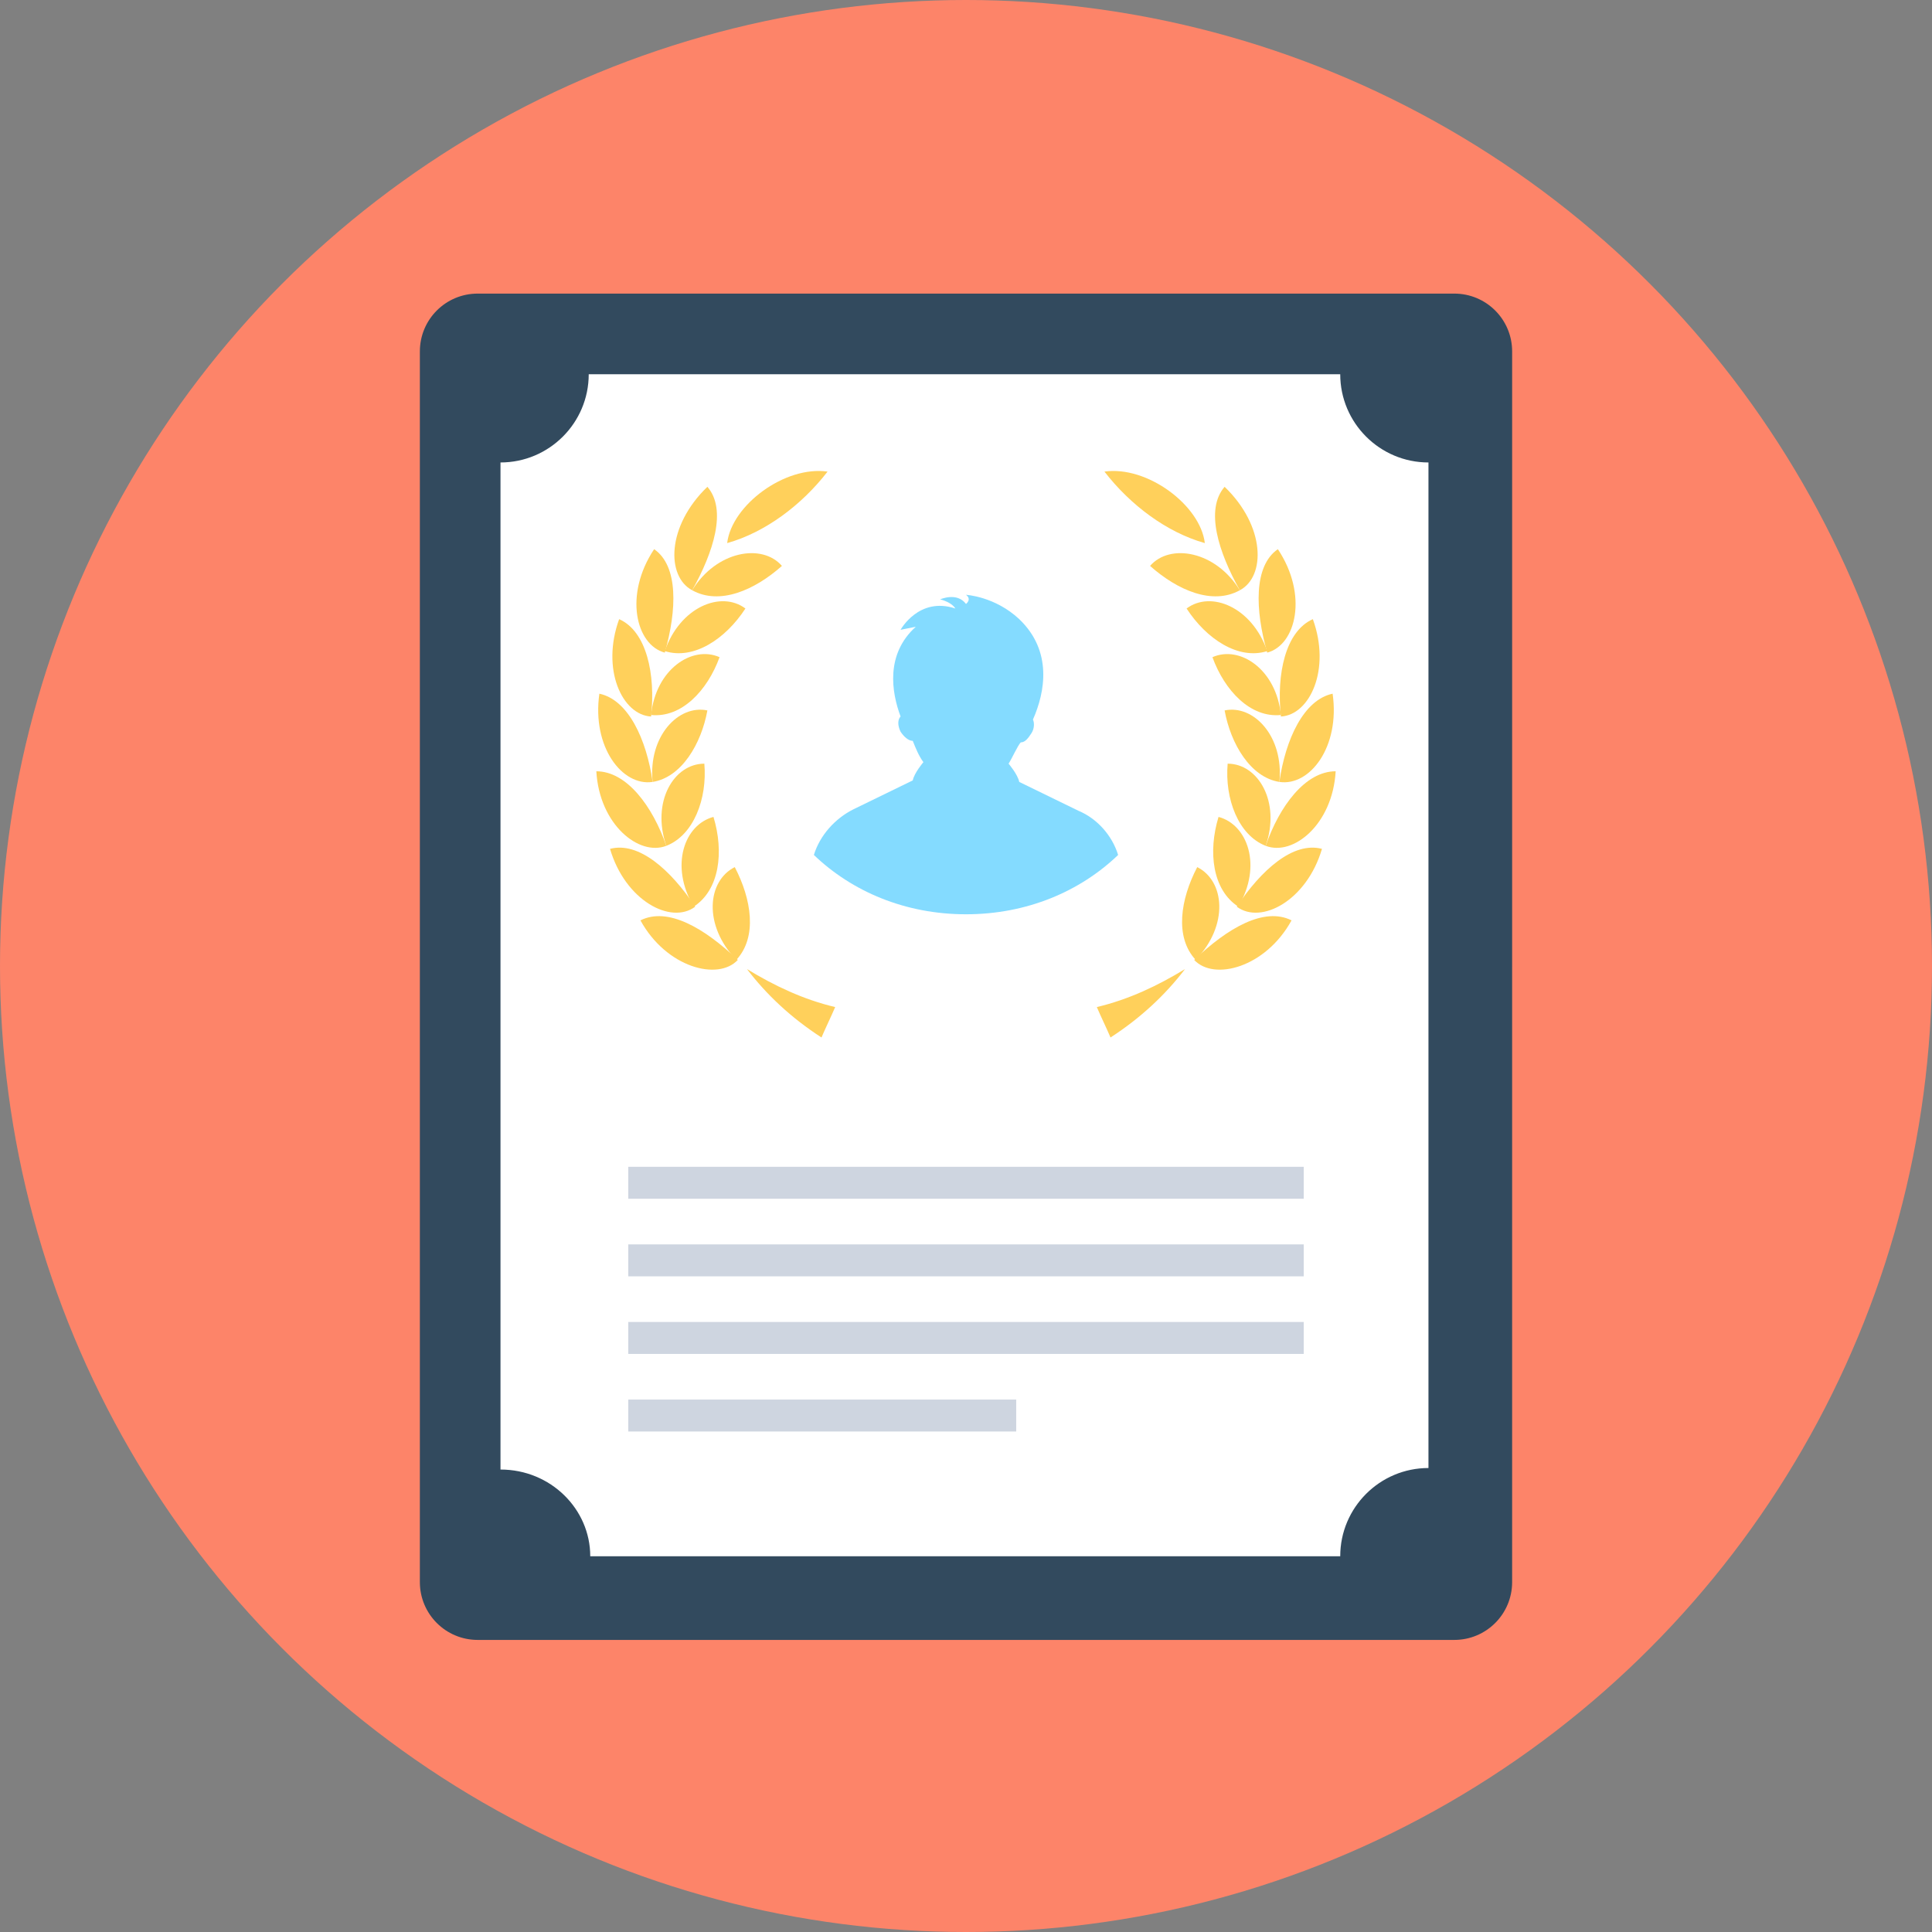 <?xml version="1.0" encoding="iso-8859-1"?>
<!-- Generator: Adobe Illustrator 19.0.0, SVG Export Plug-In . SVG Version: 6.00 Build 0)  -->
<svg version="1.1" id="Layer_1" xmlns="http://www.w3.org/2000/svg" xmlns:xlink="http://www.w3.org/1999/xlink" x="0px" y="0px"
	 viewBox="0 0 508 508" style="enable-background:new 0 0 508 508;" xml:space="preserve">
<rect x="0" y="0" width="508" height="508" fill="#808080" stroke="none"/>
<circle style="fill:#FD8469;" cx="254" cy="254" r="254"/>
<path style="fill:#324A5E;" d="M382.4,431.2H125.6c-8.4,0-15.2-6.8-15.2-15.2V92.4c0-8.4,6.8-15.2,15.2-15.2h256.8
	c8.4,0,15.2,6.8,15.2,15.2V416C397.6,424.4,390.8,431.2,382.4,431.2z"/>
<path style="fill:#FFFFFF;" d="M131.6,386.4V121.6c12.8,0,23.2-10.4,23.2-23.2h197.6c0,12.8,10.4,23.2,23.2,23.2V386
	c-12.8,0-23.2,10.4-23.2,23.2H155.2C155.2,396.8,144.8,386.4,131.6,386.4z"/>
<g>
	<path style="fill:#FFD05B;" d="M217.6,124c-11.2-1.6-25.2,8.8-26.4,18.8l0,0C201.2,140,210.8,132.8,217.6,124L217.6,124z"/>
	<path style="fill:#FFD05B;" d="M186,128L186,128c-10.8,10.4-10.8,23.6-4,27.2l0,0C187.6,145.2,191.2,134,186,128z"/>
	<path style="fill:#FFD05B;" d="M205.6,148.8c-5.2-6-17.2-4-23.6,6.4l0,0C189.2,159.2,198.4,155.2,205.6,148.8L205.6,148.8z"/>
	<path style="fill:#FFD05B;" d="M172,144.4L172,144.4c-8,12-4.8,25.2,2.8,27.2l0,0C178,160.4,178.4,148.8,172,144.4z"/>
	<path style="fill:#FFD05B;" d="M196,160c-6.4-4.8-17.2-0.4-21.2,11.2l0,0C182.4,173.6,190.8,168,196,160L196,160z"/>
	<path style="fill:#FFD05B;" d="M162.8,162.8L162.8,162.8c-4.8,13.2,0.8,25.2,8.4,25.6l0,0C172.4,177.2,170,166,162.8,162.8z"/>
	<path style="fill:#FFD05B;" d="M189.2,172.8c-7.2-3.2-16.8,3.2-18,15.2l0,0C179.2,188.8,186,181.6,189.2,172.8L189.2,172.8z"/>
	<path style="fill:#FFD05B;" d="M157.6,182.4L157.6,182.4c-2,14,6,24.4,14,23.2l0,0C170,194.4,165.2,184,157.6,182.4z"/>
	<path style="fill:#FFD05B;" d="M186,186.8c-7.6-1.6-15.6,6.8-14.4,18.8l0,0C179.2,204.4,184.4,195.6,186,186.8L186,186.8z"/>
	<path style="fill:#FFD05B;" d="M156.8,202.8L156.8,202.8c0.8,14,11.2,22.4,18.4,19.6l0,0C171.6,212,164.8,202.8,156.8,202.8z"/>
	<path style="fill:#FFD05B;" d="M185.2,200.8c-8,0-14,10-10,21.6l0,0C182.4,219.6,186,210,185.2,200.8L185.2,200.8z"/>
	<path style="fill:#FFD05B;" d="M160.4,223.2L160.4,223.2c4,13.6,16,20,22.4,15.2l0,0C176.4,228.8,168,221.2,160.4,223.2z"/>
	<path style="fill:#FFD05B;" d="M187.6,214.8c-7.6,2-11.6,12.8-5.2,23.6l0,0C189.2,234,190.4,224,187.6,214.8L187.6,214.8z"/>
	<path style="fill:#FFD05B;" d="M168.4,242L168.4,242c6.8,12.4,20.4,16,25.6,10.4l0,0C185.2,244,175.6,238.4,168.4,242z"/>
	<path style="fill:#FFD05B;" d="M193.2,228c-7.2,3.6-8.4,15.2,0.4,24.4l0,0C199.2,246.4,197.6,236.4,193.2,228L193.2,228z"/>
	<path style="fill:#FFD05B;" d="M219.6,264.8c-8.4-2-16-5.6-23.2-10c5.2,6.8,11.6,12.8,19.6,18C217.2,270,218.4,267.6,219.6,264.8z"
		/>
	<path style="fill:#FFD05B;" d="M290.4,124c11.2-1.6,25.2,8.8,26.4,18.8l0,0C306.8,140,297.2,132.8,290.4,124L290.4,124z"/>
	<path style="fill:#FFD05B;" d="M322,128L322,128c10.8,10.4,10.8,23.6,4,27.2l0,0C320.4,145.2,316.8,134,322,128z"/>
	<path style="fill:#FFD05B;" d="M302.4,148.8c5.2-6,17.2-4,23.6,6.4l0,0C318.8,159.2,309.6,155.2,302.4,148.8L302.4,148.8z"/>
	<path style="fill:#FFD05B;" d="M336,144.4L336,144.4c8,12,4.8,25.2-2.8,27.2l0,0C330,160.4,329.6,148.8,336,144.4z"/>
	<path style="fill:#FFD05B;" d="M312,160c6.4-4.8,17.2-0.4,21.2,11.2l0,0C325.6,173.6,317.2,168,312,160L312,160z"/>
	<path style="fill:#FFD05B;" d="M345.2,162.8L345.2,162.8c4.8,13.2-0.8,25.2-8.4,25.6l0,0C335.6,177.2,338,166,345.2,162.8z"/>
	<path style="fill:#FFD05B;" d="M318.8,172.8c7.2-3.2,16.8,3.2,18,15.2l0,0C328.8,188.8,322,181.6,318.8,172.8L318.8,172.8z"/>
	<path style="fill:#FFD05B;" d="M350.4,182.4L350.4,182.4c2,14-6,24.4-14,23.2l0,0C338,194.4,342.8,184,350.4,182.4z"/>
	<path style="fill:#FFD05B;" d="M322,186.8c7.6-1.6,15.6,6.8,14.4,18.8l0,0C328.8,204.4,323.6,195.6,322,186.8L322,186.8z"/>
	<path style="fill:#FFD05B;" d="M351.2,202.8L351.2,202.8c-0.8,14-11.2,22.4-18.4,19.6l0,0C336.4,212,343.2,202.8,351.2,202.8z"/>
	<path style="fill:#FFD05B;" d="M322.8,200.8c8,0,14,10,10,21.6l0,0C325.6,219.6,322,210,322.8,200.8L322.8,200.8z"/>
	<path style="fill:#FFD05B;" d="M347.6,223.2L347.6,223.2c-4,13.6-16,20-22.4,15.2l0,0C331.6,228.8,340,221.2,347.6,223.2z"/>
	<path style="fill:#FFD05B;" d="M320.4,214.8c7.6,2,11.6,12.8,5.2,23.6l0,0C318.8,234,317.6,224,320.4,214.8L320.4,214.8z"/>
	<path style="fill:#FFD05B;" d="M339.6,242L339.6,242c-6.8,12.4-20.4,16-25.6,10.4l0,0C322.8,244,332.4,238.4,339.6,242z"/>
	<path style="fill:#FFD05B;" d="M314.8,228c7.2,3.6,8.4,15.2-0.4,24.4l0,0C308.8,246.4,310.4,236.4,314.8,228L314.8,228z"/>
	<path style="fill:#FFD05B;" d="M288.4,264.8c8.4-2,16-5.6,23.2-10c-5.2,6.8-11.6,12.8-19.6,18C290.8,270,289.6,267.6,288.4,264.8z"
		/>
</g>
<path style="fill:#84DBFF;" d="M294,224.8c-10,9.6-24,15.6-40,15.6s-30-6-40-15.6l0,0c1.6-5.2,5.6-9.6,10.4-12l15.6-7.6
	c0.4-2,2.8-4.8,2.8-4.8c-1.2-1.6-2-3.6-2.8-5.6c-1.2,0-2.4-1.2-3.2-2.4c-0.8-1.6-0.8-3.2,0-4c-2.4-6.4-4-16.4,4-23.6l-4,0.8
	c0,0,4.8-8.8,14.4-5.6c0,0-0.8-1.6-4-2.4c0,0,4.4-2,6.8,1.2c0,0,1.6-1.2,0-2.4c0,0,7.6,0.4,14,6.4c8.8,8.4,6.8,19.2,3.6,26.4
	c0.4,0.8,0.4,2.4-0.4,3.6c-0.8,1.2-1.6,2.4-2.8,2.4c-0.8,0.8-2.4,4.4-3.2,5.6c0,0,2.4,2.8,2.8,4.8l15.6,7.6
	C288.4,215.2,292.4,219.6,294,224.8L294,224.8z"/>
<g>
	<rect x="165.2" y="306.8" style="fill:#CED5E0;" width="177.6" height="8.4"/>
	<rect x="165.2" y="327.2" style="fill:#CED5E0;" width="177.6" height="8.4"/>
	<rect x="165.2" y="347.6" style="fill:#CED5E0;" width="177.6" height="8.4"/>
	<rect x="165.2" y="368" style="fill:#CED5E0;" width="102" height="8.4"/>
</g>
<g>
</g>
<g>
</g>
<g>
</g>
<g>
</g>
<g>
</g>
<g>
</g>
<g>
</g>
<g>
</g>
<g>
</g>
<g>
</g>
<g>
</g>
<g>
</g>
<g>
</g>
<g>
</g>
<g>
</g>
</svg>
